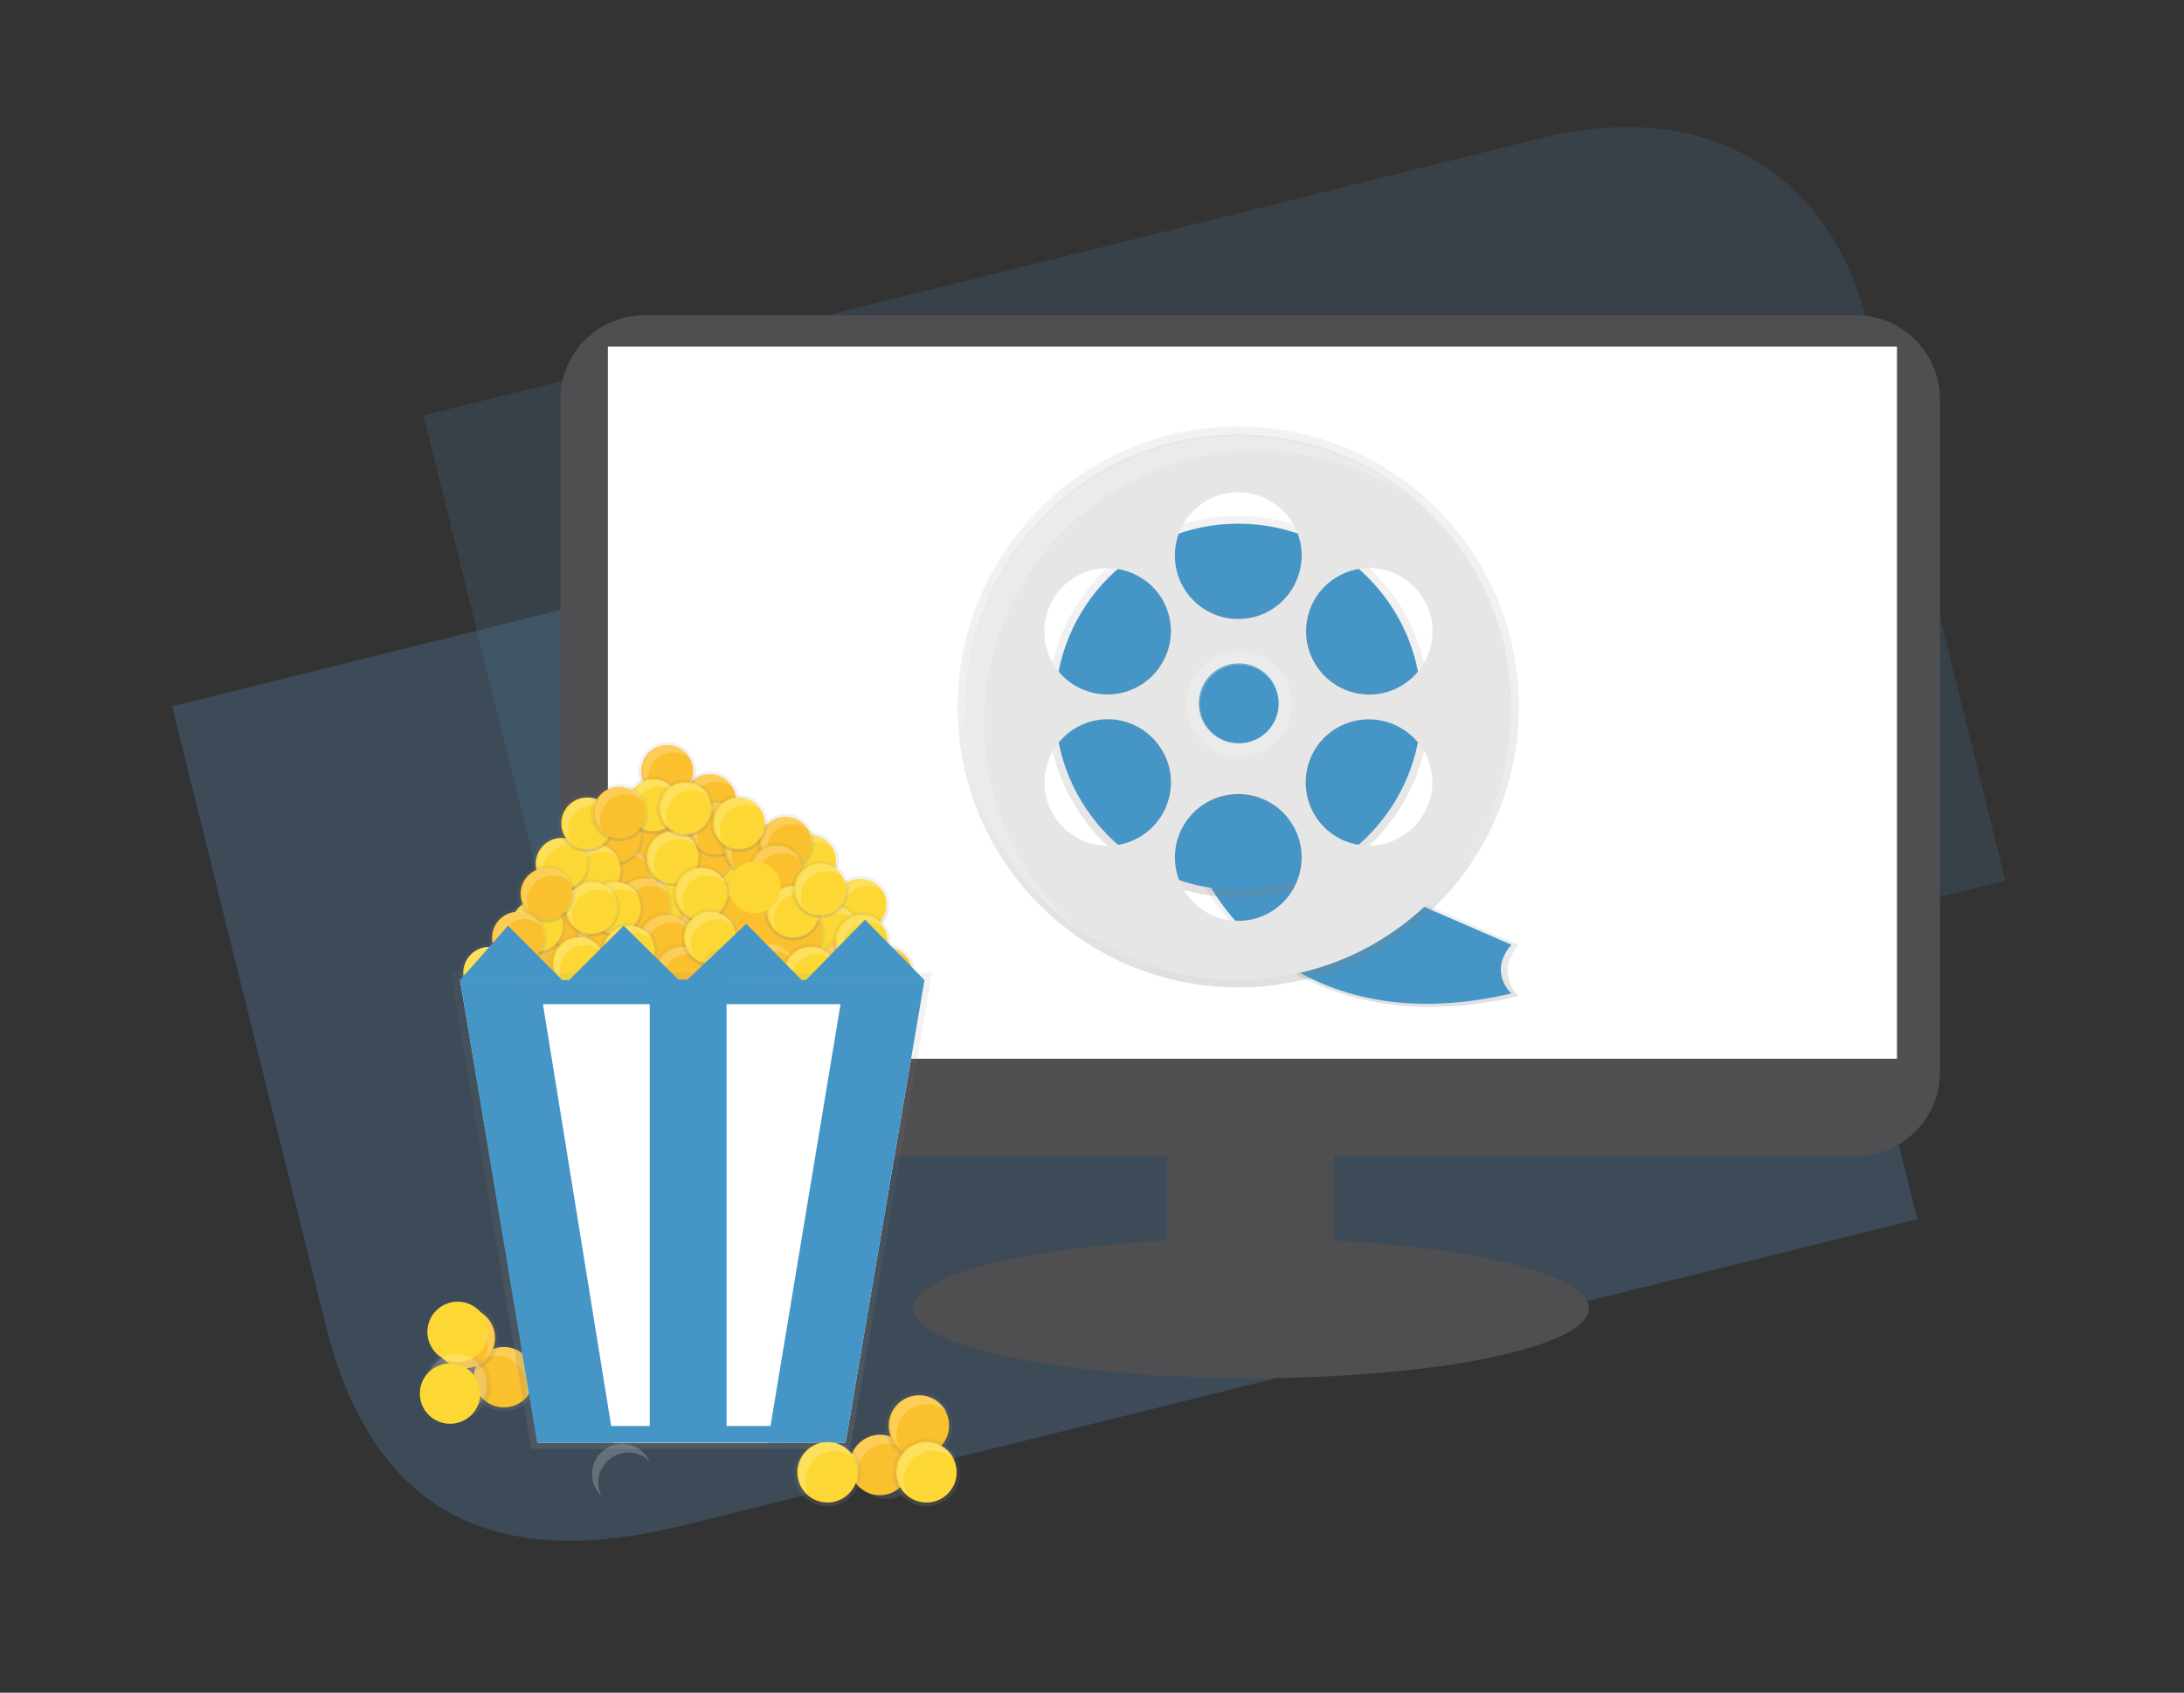 <?xml version="1.0" encoding="UTF-8"?> <!-- Generator: Adobe Illustrator 23.0.0, SVG Export Plug-In . SVG Version: 6.00 Build 0) --> <svg xmlns="http://www.w3.org/2000/svg" xmlns:xlink="http://www.w3.org/1999/xlink" id="Layer_1" x="0px" y="0px" viewBox="0 0 895.8 694.3" style="enable-background:new 0 0 895.8 694.3;" xml:space="preserve"><rect x="0" y="0" width="895.8" height="694.3" fill="#333333" stroke="none"/> <style type="text/css"> .st0{opacity:0.25;} .st1{fill:#5995C3;} .st2{opacity:0.15;} .st3{fill:url(#SVGID_1_);} .st4{fill:#FBC02D;} .st5{opacity:0.2;fill:#FFFFFF;enable-background:new ;} .st6{fill:url(#SVGID_2_);} .st7{fill:url(#SVGID_3_);} .st8{fill:#FDD835;} .st9{fill:url(#SVGID_4_);} .st10{fill:url(#SVGID_5_);} .st11{fill:url(#SVGID_6_);} .st12{fill:#4F4E50;} .st13{fill:#FFFFFF;stroke:#4F4E50;stroke-width:1.656;stroke-miterlimit:10;} .st14{fill:url(#SVGID_7_);} .st15{fill:#4596C7;} .st16{fill:url(#SVGID_8_);} .st17{fill:url(#SVGID_9_);} .st18{fill:#E6E6E6;} .st19{opacity:0.2;fill:none;stroke:#FFFFFF;stroke-width:5.715;stroke-miterlimit:10;enable-background:new ;} .st20{fill:url(#SVGID_10_);} .st21{fill:url(#SVGID_11_);} .st22{fill:url(#SVGID_12_);} .st23{fill:url(#SVGID_13_);} .st24{fill:url(#SVGID_14_);} .st25{fill:url(#SVGID_15_);} .st26{fill:url(#SVGID_16_);} .st27{fill:url(#SVGID_17_);} .st28{fill:url(#SVGID_18_);} .st29{fill:url(#SVGID_19_);} .st30{fill:url(#SVGID_20_);} .st31{fill:url(#SVGID_21_);} .st32{fill:url(#SVGID_22_);} .st33{fill:url(#SVGID_23_);} .st34{fill:url(#SVGID_24_);} .st35{fill:url(#SVGID_25_);} .st36{fill:url(#SVGID_26_);} .st37{fill:url(#SVGID_27_);} .st38{fill:url(#SVGID_28_);} .st39{fill:url(#SVGID_29_);} .st40{fill:url(#SVGID_30_);} .st41{fill:url(#SVGID_31_);} .st42{fill:url(#SVGID_32_);} .st43{fill:url(#SVGID_33_);} .st44{fill:url(#SVGID_34_);} .st45{fill:url(#SVGID_35_);} .st46{fill:url(#SVGID_36_);} .st47{fill:url(#SVGID_37_);} .st48{fill:url(#SVGID_38_);} .st49{fill:url(#SVGID_39_);} .st50{fill:url(#SVGID_40_);} .st51{fill:url(#SVGID_41_);} .st52{fill:url(#SVGID_42_);} .st53{fill:url(#SVGID_43_);} .st54{fill:url(#SVGID_44_);} .st55{fill:url(#SVGID_45_);} .st56{fill:url(#SVGID_46_);} .st57{fill:url(#SVGID_47_);} .st58{fill:url(#SVGID_48_);} .st59{fill:url(#SVGID_49_);} .st60{fill:url(#SVGID_50_);} .st61{fill:url(#SVGID_51_);} .st62{fill:url(#SVGID_52_);} .st63{fill:url(#SVGID_53_);} .st64{fill:url(#SVGID_54_);} .st65{fill:url(#SVGID_55_);} .st66{fill:url(#SVGID_56_);} .st67{fill:url(#SVGID_57_);} .st68{fill:url(#SVGID_58_);} .st69{fill:url(#SVGID_59_);} .st70{fill:url(#SVGID_60_);} .st71{fill:url(#SVGID_61_);} .st72{fill:url(#SVGID_62_);} .st73{fill:url(#SVGID_63_);} .st74{fill:url(#SVGID_64_);} .st75{fill:url(#SVGID_65_);} .st76{fill:url(#SVGID_66_);} .st77{fill:url(#SVGID_67_);} .st78{fill:url(#SVGID_68_);} .st79{fill:url(#SVGID_69_);} .st80{fill:#FFFFFF;} .st81{fill:url(#SVGID_70_);} .st82{fill:url(#SVGID_71_);} .st83{fill:url(#SVGID_72_);} .st84{fill:url(#SVGID_73_);} .st85{fill:url(#SVGID_74_);} .st86{fill:url(#SVGID_75_);} .st87{fill:url(#SVGID_76_);} </style> <g> <g class="st0"> <g> <g> <path class="st1" d="M576.9,164.2L70.6,289.7l62.8,253.2c18.6,74.9,65.9,102.8,146.6,82.8l506.4-125.6l-62.8-253.2 C707.3,180,650.7,145.9,576.9,164.2z"></path> </g> </g> </g> <g class="st2"> <g> <g> <path class="st1" d="M632.8,56.5L173.7,170.4l56.9,229.4c16.9,68,59.7,93.1,132.8,75.2l459.1-113.8l-56.9-229.4 C750.8,71,699.7,40,632.8,56.5z"></path> </g> </g> </g> </g> <g id="e1e18c23-21c5-4ba7-8e43-9b52646246a3"> <title>movie night</title> <g id="YBQWOi.tif"> </g> </g> <linearGradient id="SVGID_1_" gradientUnits="userSpaceOnUse" x1="-928.665" y1="115.147" x2="-928.665" y2="142.979" gradientTransform="matrix(-1 0 0 -1 -721.94 694)"> <stop offset="0" style="stop-color:#808080;stop-opacity:0.25"></stop> <stop offset="0.54" style="stop-color:#808080;stop-opacity:0.12"></stop> <stop offset="1" style="stop-color:#808080;stop-opacity:0.1"></stop> </linearGradient> <circle class="st3" cx="206.7" cy="564.9" r="13.9"></circle> <circle class="st4" cx="206.7" cy="564.9" r="12.4"></circle> <path class="st5" d="M214.8,573.8c1.1-1,1.9-2.2,2.6-3.6c2.9-6.2,0.3-13.5-5.9-16.5c-6.2-2.9-13.5-0.3-16.5,5.9 c2.3-2.2,5.4-3.5,8.6-3.5c6.8,0,12.4,5.5,12.4,12.4C216,570.4,215.6,572.2,214.8,573.8z"></path> <linearGradient id="SVGID_2_" gradientUnits="userSpaceOnUse" x1="-912.626" y1="131.297" x2="-912.626" y2="159.129" gradientTransform="matrix(-1 0 0 -1 -721.94 694)"> <stop offset="0" style="stop-color:#808080;stop-opacity:0.25"></stop> <stop offset="0.54" style="stop-color:#808080;stop-opacity:0.12"></stop> <stop offset="1" style="stop-color:#808080;stop-opacity:0.1"></stop> </linearGradient> <circle class="st6" cx="190.7" cy="548.8" r="13.9"></circle> <circle class="st4" cx="190.7" cy="548.8" r="12.4"></circle> <path class="st5" d="M198.8,557.6c1.1-1.1,2-2.3,2.6-3.7c2.9-6.2,0.2-13.5-6-16.4c-6.2-2.9-13.5-0.2-16.4,6c2.3-2.2,5.4-3.5,8.6-3.5 c6.8,0,12.4,5.5,12.4,12.4C200,554.2,199.6,556,198.8,557.6z"></path> <linearGradient id="SVGID_3_" gradientUnits="userSpaceOnUse" x1="-909.593" y1="112.123" x2="-909.593" y2="139.955" gradientTransform="matrix(-1 0 0 -1 -721.94 694)"> <stop offset="0" style="stop-color:#808080;stop-opacity:0.25"></stop> <stop offset="0.54" style="stop-color:#808080;stop-opacity:0.12"></stop> <stop offset="1" style="stop-color:#808080;stop-opacity:0.1"></stop> </linearGradient> <circle class="st7" cx="187.7" cy="568" r="13.9"></circle> <circle class="st8" cx="187.7" cy="546.3" r="12.4"></circle> <path class="st5" d="M195.8,576.8c1.1-1,1.9-2.2,2.6-3.6c2.9-6.2,0.3-13.5-5.9-16.5c-6.2-2.9-13.5-0.3-16.5,5.9 c2.3-2.2,5.4-3.5,8.6-3.5c6.8,0,12.4,5.5,12.4,12.4C196.9,573.4,196.5,575.2,195.8,576.8z"></path> <linearGradient id="SVGID_4_" gradientUnits="userSpaceOnUse" x1="-952.885" y1="112.123" x2="-952.885" y2="139.955" gradientTransform="matrix(-1 0 0 -1 -721.94 694)"> <stop offset="0" style="stop-color:#808080;stop-opacity:0.25"></stop> <stop offset="0.54" style="stop-color:#808080;stop-opacity:0.12"></stop> <stop offset="1" style="stop-color:#808080;stop-opacity:0.1"></stop> </linearGradient> <circle class="st9" cx="230.9" cy="568" r="13.9"></circle> <circle class="st8" cx="230.9" cy="568" r="12.4"></circle> <path class="st5" d="M239.1,576.8c1.1-1,1.9-2.2,2.6-3.6c2.9-6.2,0.3-13.5-5.9-16.5c-6.2-2.9-13.5-0.3-16.5,5.9 c2.3-2.2,5.4-3.5,8.6-3.5c6.8,0,12.4,5.5,12.4,12.4C240.2,573.4,239.8,575.2,239.1,576.8z"></path> <linearGradient id="SVGID_5_" gradientUnits="userSpaceOnUse" x1="278.851" y1="130.575" x2="278.851" y2="158.407" gradientTransform="matrix(1 0 0 -1 0 694)"> <stop offset="0" style="stop-color:#808080;stop-opacity:0.25"></stop> <stop offset="0.54" style="stop-color:#808080;stop-opacity:0.12"></stop> <stop offset="1" style="stop-color:#808080;stop-opacity:0.1"></stop> </linearGradient> <circle class="st10" cx="278.9" cy="549.5" r="13.9"></circle> <circle class="st4" cx="278.9" cy="549.5" r="12.4"></circle> <path class="st5" d="M269.6,553.1c0-6.8,5.5-12.4,12.4-12.4c3.2,0,6.3,1.3,8.6,3.5c-2.9-6.2-10.3-8.8-16.5-5.9s-8.8,10.3-5.9,16.5 c0.6,1.3,1.5,2.6,2.6,3.6C270,556.7,269.6,554.9,269.6,553.1z"></path> <linearGradient id="SVGID_6_" gradientUnits="userSpaceOnUse" x1="254.631" y1="127.551" x2="254.631" y2="155.383" gradientTransform="matrix(1 0 0 -1 0 694)"> <stop offset="0" style="stop-color:#808080;stop-opacity:0.25"></stop> <stop offset="0.54" style="stop-color:#808080;stop-opacity:0.12"></stop> <stop offset="1" style="stop-color:#808080;stop-opacity:0.1"></stop> </linearGradient> <circle class="st11" cx="254.6" cy="552.5" r="13.9"></circle> <circle class="st8" cx="254.6" cy="552.5" r="12.4"></circle> <path class="st5" d="M245.3,556.1c0-6.8,5.5-12.4,12.4-12.4c3.2,0,6.3,1.3,8.6,3.5c-2.9-6.2-10.3-8.8-16.5-5.9 c-6.2,2.9-8.8,10.3-5.9,16.5c0.6,1.3,1.5,2.6,2.6,3.6C245.7,559.8,245.3,558,245.3,556.1z"></path> <g> <g> <g> <path class="st12" d="M761.3,129.3H264.2c-18.8,0-34.3,15.4-34.3,34.3v276.3c0,18.8,15.4,34.3,34.3,34.3h216.3l0.5,64.2 c0,0,29.3,20.4,63.2,0v-64.2h217.2c18.8,0,34.3-15.4,34.3-34.3V163.6C795.6,144.8,780.3,129.3,761.3,129.3z"></path> <ellipse class="st12" cx="513.1" cy="536.6" rx="138.6" ry="28.7"></ellipse> </g> <rect x="478.6" y="468" class="st12" width="68.6" height="80.8"></rect> </g> <rect x="248.5" y="141.3" class="st13" width="530.4" height="293.8"></rect> </g> <g> <g> <linearGradient id="SVGID_7_" gradientUnits="userSpaceOnUse" x1="709.447" y1="325.856" x2="709.447" y2="264.842" gradientTransform="matrix(1 0 0 1 -152.12 87.15)"> <stop offset="0" style="stop-color:#808080;stop-opacity:0.25"></stop> <stop offset="0.54" style="stop-color:#808080;stop-opacity:0.12"></stop> <stop offset="1" style="stop-color:#808080;stop-opacity:0.1"></stop> </linearGradient> <path class="st14" d="M491.7,359.6c0,0,33.7,71.6,131.2,49c0,0-10.2-8.9,0-21l-81.7-35.7L491.7,359.6z"></path> <path class="st15" d="M494.9,360.8c0,0,32.2,68.3,125,46.7c0,0-9.7-8.7,0-20l-78-33.9L494.9,360.8z"></path> <linearGradient id="SVGID_8_" gradientUnits="userSpaceOnUse" x1="507.945" y1="180.122" x2="507.945" y2="23.591" gradientTransform="matrix(1 0 0 1 0 188)"> <stop offset="0" style="stop-color:#808080;stop-opacity:0.25"></stop> <stop offset="0.54" style="stop-color:#808080;stop-opacity:0.12"></stop> <stop offset="1" style="stop-color:#808080;stop-opacity:0.1"></stop> </linearGradient> <circle class="st16" cx="507.9" cy="289.9" r="78.3"></circle> <circle class="st15" cx="507.9" cy="289.9" r="75.1"></circle> <linearGradient id="SVGID_9_" gradientUnits="userSpaceOnUse" x1="660.065" y1="317.842" x2="660.065" y2="87.704" gradientTransform="matrix(1 0 0 1 -152.12 87.15)"> <stop offset="0" style="stop-color:#808080;stop-opacity:0.25"></stop> <stop offset="0.54" style="stop-color:#808080;stop-opacity:0.12"></stop> <stop offset="1" style="stop-color:#808080;stop-opacity:0.1"></stop> </linearGradient> <path class="st17" d="M507.9,174.9c-63.6,0-115.1,51.6-115.1,115.1s51.6,115,115.1,115s115.1-51.6,115.1-115.1 S571.6,174.9,507.9,174.9z M549.9,234.9c12.6-7.3,29-2.9,36.6,9.7c7.6,12.6,2.9,29-9.7,36.6c-12.6,7.3-29,2.9-36.6-9.7 C532.7,258.6,537,242.2,549.9,234.9L549.9,234.9L549.9,234.9z M466.1,344.8c-12.6,7.3-29,2.9-36.6-9.7c-7.3-12.6-2.9-29,9.7-36.6 c12.6-7.3,29-2.9,36.6,9.7l0,0C483.3,321.1,478.8,337.5,466.1,344.8z M475.9,271.4c-7.3,12.6-23.7,17-36.6,9.7 c-12.6-7.3-17-23.7-9.7-36.6c7.3-12.6,23.7-17,36.6-9.7l0,0C478.8,242.2,483.3,258.6,475.9,271.4z M507.9,380.4 c-14.8,0-26.8-12-26.8-26.8c0-14.8,12-26.8,26.8-26.8c14.6,0,26.8,12,26.8,26.8l0,0C534.7,368.4,522.7,380.4,507.9,380.4 L507.9,380.4z M491,288.5c0-9.3,7.6-16.8,16.8-16.8c9.2,0,16.8,7.6,16.8,16.8c0,9.2-7.6,16.8-16.8,16.8l0,0 C498.6,305.4,491,297.8,491,288.5z M507.9,252.7c-14.8,0-26.8-12-26.8-26.8c0-14.6,12-26.8,26.8-26.8c14.6,0,26.8,12,26.8,26.8 l0,0C534.7,240.9,522.7,252.7,507.9,252.7L507.9,252.7L507.9,252.7z M586.3,335.1c-7.3,12.6-23.7,17-36.6,9.7 c-12.6-7.3-17-23.7-9.7-36.6c7.3-12.6,23.7-17,36.6-9.7l0,0C589.3,306.1,593.5,322.5,586.3,335.1z"></path> <path class="st18" d="M507.9,178.2c-61.6,0-111.9,50-111.9,111.9s50,111.8,111.9,111.8s111.9-50,111.9-111.9 S569.7,178.2,507.9,178.2z M548.7,236.5c12.4-7.2,28.2-2.9,35.4,9.5c7.2,12.4,2.9,28.2-9.5,35.4c-12.4,7.2-28.2,2.9-35.4-9.5l0,0 C532,259.5,536.3,243.5,548.7,236.5L548.7,236.5z M467.3,343.4c-12.4,7.2-28.2,2.9-35.4-9.5c-7.2-12.4-2.9-28.2,9.5-35.4 c12.4-7.2,28.2-2.9,35.4,9.5l0,0C484,320.3,479.7,336.2,467.3,343.4z M476.7,271.9c-7.2,12.4-23,16.6-35.4,9.5 c-12.5-7.2-16.6-23-9.5-35.4c7.2-12.4,23-16.6,35.4-9.5l0,0C479.7,243.5,484,259.5,476.7,271.9z M507.9,377.7 c-14.4,0-26-11.7-26-26c0-14.4,11.7-26,26-26c14.4,0,26,11.7,26,26C533.8,366.1,522.3,377.7,507.9,377.7L507.9,377.7z M491.7,288.5c0-9.1,7.3-16.4,16.4-16.4c9.1,0,16.4,7.3,16.4,16.4c0,9.1-7.3,16.4-16.4,16.4C498.9,304.9,491.7,297.6,491.7,288.5 L491.7,288.5z M507.9,253.9c-14.4,0-26-11.7-26-26c0-14.4,11.7-26,26-26s26,11.7,26,26C533.8,242.2,522.3,253.9,507.9,253.9 L507.9,253.9z M583.9,333.9c-7.2,12.4-23,16.6-35.4,9.5c-12.4-7.2-16.6-23-9.5-35.4s23-16.6,35.4-9.5l0,0 C586.9,305.6,591.3,321.4,583.9,333.9z"></path> <path class="st5" d="M403.7,296.8c0-61.9,50.2-111.9,111.9-111.9c23.3,0,46.1,7.2,65.1,20.9c-20.2-17.3-46.1-26.9-72.7-26.8 C446.2,179,396,229.2,396,290.9c0,36.2,17.4,70.3,47,91.2C418.1,360.8,403.7,329.5,403.7,296.8z"></path> <circle class="st19" cx="508.3" cy="288.8" r="18.9"></circle> </g> <linearGradient id="SVGID_10_" gradientUnits="userSpaceOnUse" x1="263.566" y1="222.83" x2="263.566" y2="199.173" gradientTransform="matrix(1 0 0 1 0 188)"> <stop offset="0" style="stop-color:#808080;stop-opacity:0.25"></stop> <stop offset="0.54" style="stop-color:#808080;stop-opacity:0.12"></stop> <stop offset="1" style="stop-color:#808080;stop-opacity:0.1"></stop> </linearGradient> <circle class="st20" cx="263.6" cy="399" r="11.8"></circle> <ellipse class="st8" cx="263.6" cy="399" rx="10.6" ry="10.6"></ellipse> <path class="st5" d="M255.8,402c0-5.8,4.7-10.6,10.5-10.6c2.8,0,5.4,1.1,7.4,2.9c-2.5-5.2-8.8-7.4-14-5c-5.2,2.5-7.4,8.8-5,14 c0.6,1.1,1.3,2.1,2.1,2.9C256,405.2,255.8,403.6,255.8,402z"></path> <linearGradient id="SVGID_11_" gradientUnits="userSpaceOnUse" x1="297.758" y1="222.83" x2="297.758" y2="199.173" gradientTransform="matrix(1 0 0 1 0 188)"> <stop offset="0" style="stop-color:#808080;stop-opacity:0.25"></stop> <stop offset="0.54" style="stop-color:#808080;stop-opacity:0.12"></stop> <stop offset="1" style="stop-color:#808080;stop-opacity:0.1"></stop> </linearGradient> <circle class="st21" cx="297.8" cy="399" r="11.8"></circle> <circle class="st8" cx="297.8" cy="399" r="10.6"></circle> <path class="st5" d="M289.9,402c0-5.8,4.7-10.6,10.5-10.6c2.8,0,5.4,1.1,7.4,2.9c-2.5-5.2-8.8-7.4-14-5c-5.2,2.5-7.4,8.8-5,14 c0.6,1.1,1.3,2.1,2.1,2.9C290.2,405.2,289.9,403.6,289.9,402z"></path> <linearGradient id="SVGID_12_" gradientUnits="userSpaceOnUse" x1="200.604" y1="222.83" x2="200.604" y2="199.173" gradientTransform="matrix(1 0 0 1 0 188)"> <stop offset="0" style="stop-color:#808080;stop-opacity:0.25"></stop> <stop offset="0.54" style="stop-color:#808080;stop-opacity:0.12"></stop> <stop offset="1" style="stop-color:#808080;stop-opacity:0.1"></stop> </linearGradient> <circle class="st22" cx="200.6" cy="399" r="11.8"></circle> <circle class="st8" cx="200.6" cy="399" r="10.6"></circle> <path class="st5" d="M192.7,402c0-5.8,4.7-10.6,10.5-10.6c2.8,0,5.4,1.1,7.4,2.9c-2.5-5.2-8.8-7.4-14.1-5c-5.2,2.5-7.4,8.8-5,14.1 c0.6,1.1,1.3,2,2.1,2.8C193,405.2,192.7,403.6,192.7,402z"></path> <linearGradient id="SVGID_13_" gradientUnits="userSpaceOnUse" x1="245.275" y1="193.049" x2="245.275" y2="169.392" gradientTransform="matrix(1 0 0 1 0 188)"> <stop offset="0" style="stop-color:#808080;stop-opacity:0.25"></stop> <stop offset="0.54" style="stop-color:#808080;stop-opacity:0.12"></stop> <stop offset="1" style="stop-color:#808080;stop-opacity:0.1"></stop> </linearGradient> <circle class="st23" cx="245.3" cy="369.2" r="11.8"></circle> <circle class="st8" cx="245.3" cy="369.2" r="10.6"></circle> <path class="st5" d="M237.4,372.4c0-5.8,4.7-10.6,10.5-10.6c2.8,0,5.4,1.1,7.4,2.9c-2.5-5.2-8.7-7.5-14-5c-5.2,2.5-7.5,8.7-5,14 c0.6,1.2,1.3,2.2,2.2,3C237.6,375.4,237.4,373.9,237.4,372.4z"></path> <linearGradient id="SVGID_14_" gradientUnits="userSpaceOnUse" x1="314.855" y1="197.87" x2="314.855" y2="174.213" gradientTransform="matrix(1 0 0 1 0 188)"> <stop offset="0" style="stop-color:#808080;stop-opacity:0.25"></stop> <stop offset="0.54" style="stop-color:#808080;stop-opacity:0.12"></stop> <stop offset="1" style="stop-color:#808080;stop-opacity:0.1"></stop> </linearGradient> <circle class="st24" cx="314.9" cy="374" r="11.8"></circle> <circle class="st8" cx="314.9" cy="374" r="10.6"></circle> <path class="st5" d="M306.9,377c0-5.8,4.7-10.6,10.5-10.6c2.8,0,5.4,1.1,7.4,2.9c-2.5-5.2-8.7-7.5-14-5c-5.2,2.5-7.5,8.7-5,14 c0.6,1.2,1.3,2.2,2.2,3C307.3,380.2,306.9,378.6,306.9,377z"></path> <linearGradient id="SVGID_15_" gradientUnits="userSpaceOnUse" x1="297.758" y1="187.36" x2="297.758" y2="163.703" gradientTransform="matrix(1 0 0 1 0 188)"> <stop offset="0" style="stop-color:#808080;stop-opacity:0.25"></stop> <stop offset="0.54" style="stop-color:#808080;stop-opacity:0.12"></stop> <stop offset="1" style="stop-color:#808080;stop-opacity:0.1"></stop> </linearGradient> <circle class="st25" cx="297.8" cy="363.5" r="11.8"></circle> <circle class="st8" cx="297.8" cy="363.5" r="10.6"></circle> <path class="st5" d="M289.9,366.6c0-5.8,4.7-10.6,10.5-10.6c2.8,0,5.4,1.1,7.4,2.9c-2.5-5.2-8.7-7.5-14-5c-5.2,2.5-7.5,8.7-5,14 c0.6,1.2,1.3,2.2,2.2,3C290.2,369.7,289.9,368.1,289.9,366.6z"></path> <linearGradient id="SVGID_16_" gradientUnits="userSpaceOnUse" x1="306.123" y1="212.324" x2="306.123" y2="188.666" gradientTransform="matrix(1 0 0 1 0 188)"> <stop offset="0" style="stop-color:#808080;stop-opacity:0.25"></stop> <stop offset="0.54" style="stop-color:#808080;stop-opacity:0.12"></stop> <stop offset="1" style="stop-color:#808080;stop-opacity:0.1"></stop> </linearGradient> <circle class="st26" cx="306.1" cy="388.4" r="11.8"></circle> <circle class="st8" cx="306.1" cy="388.4" r="10.6"></circle> <path class="st5" d="M298.2,391.6c0-5.8,4.7-10.6,10.5-10.6c2.8,0,5.4,1.1,7.4,2.9c-2.5-5.2-8.7-7.5-14-5.1 c-5.2,2.4-7.5,8.7-5.1,14c0.6,1.2,1.3,2.2,2.2,3C298.5,394.7,298.2,393.1,298.2,391.6z"></path> <linearGradient id="SVGID_17_" gradientUnits="userSpaceOnUse" x1="275.423" y1="193.049" x2="275.423" y2="169.392" gradientTransform="matrix(1 0 0 1 0 188)"> <stop offset="0" style="stop-color:#808080;stop-opacity:0.25"></stop> <stop offset="0.54" style="stop-color:#808080;stop-opacity:0.12"></stop> <stop offset="1" style="stop-color:#808080;stop-opacity:0.1"></stop> </linearGradient> <circle class="st27" cx="275.4" cy="369.2" r="11.8"></circle> <circle class="st8" cx="275.4" cy="369.2" r="10.6"></circle> <path class="st5" d="M267.5,372.4c0-5.8,4.7-10.6,10.5-10.6c2.8,0,5.4,1.1,7.4,2.9c-2.5-5.2-8.7-7.5-14-5c-5.2,2.5-7.5,8.7-5,14 c0.6,1.2,1.3,2.2,2.2,3C267.9,375.4,267.5,373.9,267.5,372.4z"></path> <linearGradient id="SVGID_18_" gradientUnits="userSpaceOnUse" x1="274.136" y1="159.759" x2="274.136" y2="136.102" gradientTransform="matrix(1 0 0 1 0 188)"> <stop offset="0" style="stop-color:#808080;stop-opacity:0.25"></stop> <stop offset="0.54" style="stop-color:#808080;stop-opacity:0.12"></stop> <stop offset="1" style="stop-color:#808080;stop-opacity:0.1"></stop> </linearGradient> <circle class="st28" cx="274.1" cy="335.9" r="11.8"></circle> <circle class="st8" cx="274.1" cy="335.9" r="10.6"></circle> <path class="st5" d="M266.2,339c0-5.8,4.7-10.6,10.5-10.6c2.8,0,5.4,1.1,7.4,2.9c-2.5-5.2-8.7-7.5-14-5c-5.2,2.5-7.5,8.7-5,14 c0.6,1.2,1.3,2.2,2.2,3C266.6,342.1,266.2,340.6,266.2,339z"></path> <linearGradient id="SVGID_19_" gradientUnits="userSpaceOnUse" x1="332.318" y1="176.846" x2="332.318" y2="153.188" gradientTransform="matrix(1 0 0 1 0 188)"> <stop offset="0" style="stop-color:#808080;stop-opacity:0.25"></stop> <stop offset="0.54" style="stop-color:#808080;stop-opacity:0.12"></stop> <stop offset="1" style="stop-color:#808080;stop-opacity:0.1"></stop> </linearGradient> <circle class="st29" cx="332.3" cy="353.1" r="11.8"></circle> <circle class="st8" cx="332.3" cy="353.1" r="10.6"></circle> <path class="st5" d="M324.5,356.1c0-5.8,4.7-10.6,10.5-10.6c2.8,0,5.4,1.1,7.4,2.9c-2.5-5.2-8.7-7.5-14-5c-5.2,2.5-7.5,8.7-5,14 c0.6,1.2,1.3,2.2,2.2,3C324.9,359.2,324.5,357.7,324.5,356.1z"></path> <linearGradient id="SVGID_20_" gradientUnits="userSpaceOnUse" x1="326.62" y1="199.182" x2="326.62" y2="175.525" gradientTransform="matrix(1 0 0 1 0 188)"> <stop offset="0" style="stop-color:#808080;stop-opacity:0.25"></stop> <stop offset="0.54" style="stop-color:#808080;stop-opacity:0.12"></stop> <stop offset="1" style="stop-color:#808080;stop-opacity:0.1"></stop> </linearGradient> <circle class="st30" cx="326.6" cy="375.4" r="11.8"></circle> <circle class="st8" cx="326.6" cy="375.4" r="10.6"></circle> <path class="st5" d="M318.8,378.5c0-5.8,4.7-10.6,10.5-10.6c2.8,0,5.4,1.1,7.4,2.9c-2.5-5.2-8.7-7.5-14-5c-5.2,2.5-7.5,8.7-5,14 c0.6,1.2,1.3,2.2,2.2,3C319.2,381.5,318.8,380,318.8,378.5z"></path> <linearGradient id="SVGID_21_" gradientUnits="userSpaceOnUse" x1="353" y1="194.782" x2="353" y2="171.125" gradientTransform="matrix(1 0 0 1 0 188)"> <stop offset="0" style="stop-color:#808080;stop-opacity:0.25"></stop> <stop offset="0.54" style="stop-color:#808080;stop-opacity:0.12"></stop> <stop offset="1" style="stop-color:#808080;stop-opacity:0.1"></stop> </linearGradient> <circle class="st31" cx="353" cy="371" r="11.8"></circle> <circle class="st8" cx="353" cy="371" r="10.6"></circle> <path class="st5" d="M345.1,374c0-5.8,4.7-10.6,10.5-10.6c2.8,0,5.4,1.1,7.4,2.9c-2.4-5.2-8.7-7.5-14-5.1c-5.2,2.4-7.5,8.7-5.1,14 c0.6,1.2,1.3,2.2,2.2,3.1C345.4,377.1,345.1,375.6,345.1,374z"></path> <linearGradient id="SVGID_22_" gradientUnits="userSpaceOnUse" x1="341.142" y1="205.753" x2="341.142" y2="182.096" gradientTransform="matrix(1 0 0 1 0 188)"> <stop offset="0" style="stop-color:#808080;stop-opacity:0.25"></stop> <stop offset="0.54" style="stop-color:#808080;stop-opacity:0.12"></stop> <stop offset="1" style="stop-color:#808080;stop-opacity:0.1"></stop> </linearGradient> <circle class="st32" cx="341.1" cy="381.9" r="11.8"></circle> <circle class="st8" cx="341.1" cy="381.9" r="10.6"></circle> <path class="st5" d="M333.2,385c0-5.8,4.7-10.6,10.5-10.6c2.8,0,5.4,1.1,7.4,2.9c-2.5-5.2-8.7-7.5-14-5c-5.2,2.5-7.5,8.7-5,14 c0.6,1.2,1.3,2.2,2.2,3C333.6,388.1,333.2,386.5,333.2,385z"></path> <linearGradient id="SVGID_23_" gradientUnits="userSpaceOnUse" x1="262.279" y1="176.846" x2="262.279" y2="153.188" gradientTransform="matrix(1 0 0 1 0 188)"> <stop offset="0" style="stop-color:#808080;stop-opacity:0.25"></stop> <stop offset="0.54" style="stop-color:#808080;stop-opacity:0.12"></stop> <stop offset="1" style="stop-color:#808080;stop-opacity:0.1"></stop> </linearGradient> <circle class="st33" cx="262.3" cy="353.1" r="11.8"></circle> <ellipse class="st8" cx="262.3" cy="353.1" rx="10.6" ry="10.6"></ellipse> <path class="st5" d="M254.4,356.1c0-5.8,4.7-10.6,10.5-10.6c2.8,0,5.4,1.1,7.4,2.9c-2.5-5.2-8.7-7.5-14-5c-5.2,2.5-7.5,8.7-5,14 c0.6,1.2,1.3,2.2,2.2,3C254.7,359.2,254.4,357.7,254.4,356.1z"></path> <linearGradient id="SVGID_24_" gradientUnits="userSpaceOnUse" x1="245.275" y1="221.492" x2="245.275" y2="197.835" gradientTransform="matrix(1 0 0 1 0 188)"> <stop offset="0" style="stop-color:#808080;stop-opacity:0.25"></stop> <stop offset="0.54" style="stop-color:#808080;stop-opacity:0.12"></stop> <stop offset="1" style="stop-color:#808080;stop-opacity:0.1"></stop> </linearGradient> <circle class="st34" cx="245.3" cy="397.7" r="11.8"></circle> <circle class="st4" cx="245.3" cy="397.7" r="10.6"></circle> <path class="st5" d="M237.4,400.8c0-5.8,4.7-10.6,10.5-10.6c2.8,0,5.4,1.1,7.4,2.9c-2.5-5.2-8.7-7.5-14-5c-5.2,2.5-7.5,8.7-5,14 c0.6,1.2,1.3,2.2,2.2,3C237.6,403.9,237.4,402.3,237.4,400.8z"></path> <linearGradient id="SVGID_25_" gradientUnits="userSpaceOnUse" x1="218.527" y1="222.83" x2="218.527" y2="199.173" gradientTransform="matrix(1 0 0 1 0 188)"> <stop offset="0" style="stop-color:#808080;stop-opacity:0.25"></stop> <stop offset="0.54" style="stop-color:#808080;stop-opacity:0.12"></stop> <stop offset="1" style="stop-color:#808080;stop-opacity:0.1"></stop> </linearGradient> <circle class="st35" cx="218.5" cy="399" r="11.8"></circle> <circle class="st4" cx="218.5" cy="399" r="10.6"></circle> <path class="st5" d="M210.6,402c0-5.8,4.7-10.6,10.5-10.6c2.8,0,5.4,1.1,7.4,2.9c-2.5-5.2-8.8-7.4-14-5c-5.2,2.5-7.4,8.8-5,14 c0.6,1.1,1.3,2.1,2.1,2.9C211,405.2,210.5,403.6,210.6,402z"></path> <linearGradient id="SVGID_26_" gradientUnits="userSpaceOnUse" x1="232.039" y1="215.386" x2="232.039" y2="191.729" gradientTransform="matrix(1 0 0 1 0 188)"> <stop offset="0" style="stop-color:#808080;stop-opacity:0.25"></stop> <stop offset="0.54" style="stop-color:#808080;stop-opacity:0.12"></stop> <stop offset="1" style="stop-color:#808080;stop-opacity:0.1"></stop> </linearGradient> <circle class="st36" cx="232" cy="391.6" r="11.8"></circle> <circle class="st4" cx="232" cy="391.6" r="10.6"></circle> <path class="st5" d="M224.2,394.7c0-5.8,4.7-10.6,10.5-10.6c2.8,0,5.4,1.1,7.4,2.9c-2.5-5.2-8.7-7.5-14-5c-5.2,2.5-7.5,8.7-5,14 c0.6,1.2,1.3,2.2,2.2,3C224.5,397.7,224.2,396.2,224.2,394.7z"></path> <linearGradient id="SVGID_27_" gradientUnits="userSpaceOnUse" x1="289.853" y1="202.253" x2="289.853" y2="178.596" gradientTransform="matrix(1 0 0 1 0 188)"> <stop offset="0" style="stop-color:#808080;stop-opacity:0.25"></stop> <stop offset="0.54" style="stop-color:#808080;stop-opacity:0.12"></stop> <stop offset="1" style="stop-color:#808080;stop-opacity:0.1"></stop> </linearGradient> <circle class="st37" cx="289.9" cy="378.4" r="11.8"></circle> <circle class="st4" cx="289.9" cy="378.4" r="10.6"></circle> <path class="st5" d="M282,381.5c0-5.8,4.7-10.6,10.5-10.6c2.8,0,5.4,1.1,7.4,2.9c-2.5-5.2-8.7-7.5-14-5c-5.2,2.5-7.5,8.7-5,14 c0.6,1.2,1.3,2.2,2.2,3C282.3,384.6,282,383,282,381.5z"></path> <linearGradient id="SVGID_28_" gradientUnits="userSpaceOnUse" x1="289.853" y1="174.213" x2="289.853" y2="150.555" gradientTransform="matrix(1 0 0 1 0 188)"> <stop offset="0" style="stop-color:#808080;stop-opacity:0.25"></stop> <stop offset="0.54" style="stop-color:#808080;stop-opacity:0.12"></stop> <stop offset="1" style="stop-color:#808080;stop-opacity:0.1"></stop> </linearGradient> <circle class="st38" cx="289.9" cy="350.4" r="11.8"></circle> <circle class="st4" cx="289.9" cy="350.4" r="10.6"></circle> <path class="st5" d="M282,353.5c0-5.8,4.7-10.6,10.5-10.6c2.8,0,5.4,1.1,7.4,2.9c-2.5-5.2-8.7-7.5-14-5c-5.2,2.5-7.5,8.7-5,14 c0.6,1.2,1.3,2.2,2.2,3C282.3,356.5,282,355,282,353.5z"></path> <linearGradient id="SVGID_29_" gradientUnits="userSpaceOnUse" x1="303.089" y1="196.557" x2="303.089" y2="172.9" gradientTransform="matrix(1 0 0 1 0 188)"> <stop offset="0" style="stop-color:#808080;stop-opacity:0.25"></stop> <stop offset="0.54" style="stop-color:#808080;stop-opacity:0.12"></stop> <stop offset="1" style="stop-color:#808080;stop-opacity:0.1"></stop> </linearGradient> <circle class="st39" cx="303.1" cy="372.7" r="11.8"></circle> <circle class="st4" cx="303.1" cy="372.7" r="10.6"></circle> <path class="st5" d="M295.2,375.9c0-5.8,4.7-10.6,10.5-10.6c2.8,0,5.4,1.1,7.4,2.9c-2.5-5.2-8.7-7.5-14-5c-5.2,2.5-7.5,8.7-5,14 c0.6,1.2,1.3,2.2,2.2,3C295.5,378.9,295.2,377.3,295.2,375.9z"></path> <linearGradient id="SVGID_30_" gradientUnits="userSpaceOnUse" x1="291.232" y1="151.876" x2="291.232" y2="128.219" gradientTransform="matrix(1 0 0 1 0 188)"> <stop offset="0" style="stop-color:#808080;stop-opacity:0.25"></stop> <stop offset="0.54" style="stop-color:#808080;stop-opacity:0.12"></stop> <stop offset="1" style="stop-color:#808080;stop-opacity:0.1"></stop> </linearGradient> <circle class="st40" cx="291.2" cy="328.1" r="11.8"></circle> <circle class="st4" cx="291.2" cy="328.1" r="10.6"></circle> <path class="st5" d="M283.3,331.2c0-5.8,4.7-10.6,10.5-10.6c2.8,0,5.4,1.1,7.4,2.9c-2.5-5.2-8.7-7.5-14-5c-5.2,2.5-7.5,8.7-5,14 c0.6,1.2,1.3,2.2,2.2,3C283.7,334.2,283.3,332.7,283.3,331.2z"></path> <linearGradient id="SVGID_31_" gradientUnits="userSpaceOnUse" x1="293.806" y1="163.677" x2="293.806" y2="140.02" gradientTransform="matrix(1 0 0 1 0 188)"> <stop offset="0" style="stop-color:#808080;stop-opacity:0.25"></stop> <stop offset="0.54" style="stop-color:#808080;stop-opacity:0.12"></stop> <stop offset="1" style="stop-color:#808080;stop-opacity:0.1"></stop> </linearGradient> <circle class="st41" cx="293.8" cy="339.9" r="11.8"></circle> <circle class="st4" cx="293.8" cy="339.9" r="10.6"></circle> <path class="st5" d="M286,342.9c0-5.8,4.7-10.6,10.5-10.6c2.8,0,5.4,1.1,7.4,2.9c-2.5-5.2-8.7-7.5-14-5c-5.2,2.5-7.5,8.7-5,14 c0.6,1.2,1.3,2.2,2.2,3C286.3,346.1,286,344.5,286,342.9z"></path> <linearGradient id="SVGID_32_" gradientUnits="userSpaceOnUse" x1="307.869" y1="171.582" x2="307.869" y2="147.925" gradientTransform="matrix(1 0 0 1 0 188)"> <stop offset="0" style="stop-color:#808080;stop-opacity:0.25"></stop> <stop offset="0.54" style="stop-color:#808080;stop-opacity:0.12"></stop> <stop offset="1" style="stop-color:#808080;stop-opacity:0.1"></stop> </linearGradient> <circle class="st42" cx="307.9" cy="347.8" r="11.8"></circle> <circle class="st4" cx="307.9" cy="347.8" r="10.6"></circle> <path class="st5" d="M300.1,350.8c0-5.8,4.8-10.5,10.6-10.5c2.8,0,5.3,1.1,7.3,2.9c-2.5-5.2-8.7-7.5-14-5c-5.2,2.5-7.5,8.7-5,14 c0.6,1.2,1.3,2.2,2.2,3C300.3,353.9,300.1,352.4,300.1,350.8z"></path> <linearGradient id="SVGID_33_" gradientUnits="userSpaceOnUse" x1="322.3" y1="169.376" x2="322.3" y2="145.719" gradientTransform="matrix(1 0 0 1 0 188)"> <stop offset="0" style="stop-color:#808080;stop-opacity:0.25"></stop> <stop offset="0.54" style="stop-color:#808080;stop-opacity:0.12"></stop> <stop offset="1" style="stop-color:#808080;stop-opacity:0.1"></stop> </linearGradient> <circle class="st43" cx="322.3" cy="345.6" r="11.8"></circle> <circle class="st4" cx="322.3" cy="345.6" r="10.6"></circle> <path class="st5" d="M314.4,348.6c0-5.8,4.7-10.6,10.5-10.6c2.8,0,5.4,1.1,7.4,2.9c-2.5-5.2-8.7-7.5-14-5c-5.2,2.5-7.5,8.7-5,14 c0.6,1.2,1.3,2.2,2.2,3C314.8,351.7,314.4,350.2,314.4,348.6z"></path> <linearGradient id="SVGID_34_" gradientUnits="userSpaceOnUse" x1="318.347" y1="181.221" x2="318.347" y2="157.564" gradientTransform="matrix(1 0 0 1 0 188)"> <stop offset="0" style="stop-color:#808080;stop-opacity:0.25"></stop> <stop offset="0.54" style="stop-color:#808080;stop-opacity:0.12"></stop> <stop offset="1" style="stop-color:#808080;stop-opacity:0.1"></stop> </linearGradient> <circle class="st44" cx="318.3" cy="357.4" r="11.8"></circle> <circle class="st4" cx="318.3" cy="357.4" r="10.6"></circle> <path class="st5" d="M310.4,360.5c0-5.8,4.7-10.6,10.5-10.6c2.8,0,5.4,1.1,7.4,2.9c-2.5-5.2-8.7-7.5-14-5c-5.2,2.5-7.5,8.7-5,14 c0.6,1.2,1.3,2.2,2.2,3C310.8,363.5,310.4,362,310.4,360.5z"></path> <linearGradient id="SVGID_35_" gradientUnits="userSpaceOnUse" x1="268.805" y1="165.883" x2="268.805" y2="142.226" gradientTransform="matrix(1 0 0 1 0 188)"> <stop offset="0" style="stop-color:#808080;stop-opacity:0.25"></stop> <stop offset="0.54" style="stop-color:#808080;stop-opacity:0.12"></stop> <stop offset="1" style="stop-color:#808080;stop-opacity:0.1"></stop> </linearGradient> <circle class="st45" cx="268.8" cy="342.1" r="11.8"></circle> <circle class="st4" cx="268.8" cy="342.1" r="10.6"></circle> <path class="st5" d="M261,345.2c0-5.8,4.7-10.6,10.5-10.6c2.8,0,5.4,1.1,7.4,2.9c-2.5-5.2-8.7-7.5-14-5c-5.2,2.5-7.5,8.7-5,14 c0.6,1.2,1.3,2.2,2.2,3C261.4,348.3,261,346.7,261,345.2z"></path> <linearGradient id="SVGID_36_" gradientUnits="userSpaceOnUse" x1="234.704" y1="201.822" x2="234.704" y2="178.165" gradientTransform="matrix(1 0 0 1 0 188)"> <stop offset="0" style="stop-color:#808080;stop-opacity:0.25"></stop> <stop offset="0.54" style="stop-color:#808080;stop-opacity:0.12"></stop> <stop offset="1" style="stop-color:#808080;stop-opacity:0.1"></stop> </linearGradient> <circle class="st46" cx="234.7" cy="378.1" r="11.8"></circle> <circle class="st4" cx="234.7" cy="378.1" r="10.6"></circle> <path class="st5" d="M226.8,381.1c0-5.8,4.7-10.6,10.5-10.6c2.8,0,5.4,1.1,7.4,2.9c-2.4-5.2-8.6-7.5-14-5.1 c-5.2,2.4-7.5,8.6-5.1,14c0.6,1.2,1.3,2.2,2.2,3.1C227.2,384.1,226.8,382.7,226.8,381.1z"></path> <linearGradient id="SVGID_37_" gradientUnits="userSpaceOnUse" x1="255.293" y1="182.104" x2="255.293" y2="158.446" gradientTransform="matrix(1 0 0 1 0 188)"> <stop offset="0" style="stop-color:#808080;stop-opacity:0.25"></stop> <stop offset="0.54" style="stop-color:#808080;stop-opacity:0.12"></stop> <stop offset="1" style="stop-color:#808080;stop-opacity:0.1"></stop> </linearGradient> <circle class="st47" cx="255.3" cy="358.3" r="11.8"></circle> <circle class="st4" cx="255.3" cy="358.3" r="10.6"></circle> <path class="st5" d="M247.5,361.4c0-5.8,4.7-10.6,10.5-10.6c2.8,0,5.4,1.1,7.4,2.9c-2.4-5.2-8.6-7.5-14-5.1 c-5.2,2.4-7.5,8.6-5.1,14c0.6,1.2,1.3,2.3,2.3,3.1C247.8,364.5,247.5,362.9,247.5,361.4z"></path> <linearGradient id="SVGID_38_" gradientUnits="userSpaceOnUse" x1="213.196" y1="215.832" x2="213.196" y2="192.174" gradientTransform="matrix(1 0 0 1 0 188)"> <stop offset="0" style="stop-color:#808080;stop-opacity:0.25"></stop> <stop offset="0.54" style="stop-color:#808080;stop-opacity:0.12"></stop> <stop offset="1" style="stop-color:#808080;stop-opacity:0.1"></stop> </linearGradient> <circle class="st48" cx="213.2" cy="392" r="11.8"></circle> <circle class="st4" cx="213.2" cy="392" r="10.6"></circle> <path class="st5" d="M205.3,395.1c0-5.8,4.7-10.6,10.5-10.6c2.8,0,5.4,1.1,7.4,2.9c-2.5-5.2-8.7-7.4-14-5s-7.4,8.7-5,14 c0.6,1.1,1.3,2.1,2.1,2.9C205.8,398.2,205.3,396.6,205.3,395.1z"></path> <linearGradient id="SVGID_39_" gradientUnits="userSpaceOnUse" x1="326.62" y1="206.628" x2="326.62" y2="182.971" gradientTransform="matrix(1 0 0 1 0 188)"> <stop offset="0" style="stop-color:#808080;stop-opacity:0.25"></stop> <stop offset="0.54" style="stop-color:#808080;stop-opacity:0.12"></stop> <stop offset="1" style="stop-color:#808080;stop-opacity:0.1"></stop> </linearGradient> <circle class="st49" cx="326.6" cy="382.7" r="11.8"></circle> <circle class="st4" cx="326.6" cy="382.7" r="10.6"></circle> <path class="st5" d="M318.8,385.9c0-5.8,4.7-10.6,10.5-10.6c2.8,0,5.4,1.1,7.4,2.9c-2.5-5.2-8.7-7.5-14-5c-5.2,2.5-7.5,8.7-5,14 c0.6,1.2,1.3,2.2,2.2,3C319.2,389,318.8,387.4,318.8,385.9z"></path> <linearGradient id="SVGID_40_" gradientUnits="userSpaceOnUse" x1="273.676" y1="140.047" x2="273.676" y2="116.39" gradientTransform="matrix(1 0 0 1 0 188)"> <stop offset="0" style="stop-color:#808080;stop-opacity:0.25"></stop> <stop offset="0.54" style="stop-color:#808080;stop-opacity:0.12"></stop> <stop offset="1" style="stop-color:#808080;stop-opacity:0.1"></stop> </linearGradient> <circle class="st50" cx="273.7" cy="316.2" r="11.8"></circle> <circle class="st4" cx="273.7" cy="316.2" r="10.6"></circle> <path class="st5" d="M265.8,319.2c0-5.8,4.7-10.6,10.5-10.6c2.8,0,5.4,1.1,7.4,2.9c-2.5-5.2-8.7-7.5-14-5c-5.2,2.5-7.5,8.7-5,14 c0.6,1.1,1.3,2.2,2.2,3C266.1,322.4,265.8,320.8,265.8,319.2z"></path> <linearGradient id="SVGID_41_" gradientUnits="userSpaceOnUse" x1="252.168" y1="167.203" x2="252.168" y2="143.546" gradientTransform="matrix(1 0 0 1 0 188)"> <stop offset="0" style="stop-color:#808080;stop-opacity:0.25"></stop> <stop offset="0.54" style="stop-color:#808080;stop-opacity:0.12"></stop> <stop offset="1" style="stop-color:#808080;stop-opacity:0.1"></stop> </linearGradient> <circle class="st51" cx="252.2" cy="343.4" r="11.8"></circle> <circle class="st4" cx="252.2" cy="343.4" r="10.6"></circle> <path class="st5" d="M244.4,346.4c0-5.8,4.7-10.6,10.5-10.6c2.8,0,5.4,1.1,7.4,2.9c-2.5-5.2-8.8-7.4-14.1-5 c-5.2,2.5-7.4,8.8-5,14.1c0.6,1.1,1.3,2,2,2.8C244.6,349.5,244.4,348,244.4,346.4z"></path> <linearGradient id="SVGID_42_" gradientUnits="userSpaceOnUse" x1="235.164" y1="187.36" x2="235.164" y2="163.703" gradientTransform="matrix(1 0 0 1 0 188)"> <stop offset="0" style="stop-color:#808080;stop-opacity:0.25"></stop> <stop offset="0.54" style="stop-color:#808080;stop-opacity:0.12"></stop> <stop offset="1" style="stop-color:#808080;stop-opacity:0.1"></stop> </linearGradient> <circle class="st52" cx="235.2" cy="363.5" r="11.8"></circle> <circle class="st4" cx="235.2" cy="363.5" r="10.6"></circle> <path class="st5" d="M227.3,366.6c0-5.8,4.7-10.6,10.5-10.6c2.8,0,5.4,1.1,7.4,2.9c-2.5-5.2-8.7-7.5-14-5c-5.2,2.5-7.5,8.7-5,14 c0.6,1.2,1.3,2.2,2.2,3C227.6,369.7,227.3,368.1,227.3,366.6z"></path> <linearGradient id="SVGID_43_" gradientUnits="userSpaceOnUse" x1="247.481" y1="209.704" x2="247.481" y2="186.047" gradientTransform="matrix(1 0 0 1 0 188)"> <stop offset="0" style="stop-color:#808080;stop-opacity:0.25"></stop> <stop offset="0.54" style="stop-color:#808080;stop-opacity:0.12"></stop> <stop offset="1" style="stop-color:#808080;stop-opacity:0.1"></stop> </linearGradient> <circle class="st53" cx="247.5" cy="385.9" r="11.8"></circle> <ellipse class="st4" cx="247.5" cy="385.9" rx="10.6" ry="10.6"></ellipse> <path class="st5" d="M239.6,389c0-5.8,4.7-10.6,10.5-10.6c2.8,0,5.4,1.1,7.4,2.9c-2.5-5.2-8.7-7.5-14-5c-5.2,2.5-7.5,8.7-5,14 c0.6,1.2,1.3,2.2,2.2,3C239.9,392,239.6,390.6,239.6,389z"></path> <linearGradient id="SVGID_44_" gradientUnits="userSpaceOnUse" x1="264.117" y1="194.782" x2="264.117" y2="171.125" gradientTransform="matrix(1 0 0 1 0 188)"> <stop offset="0" style="stop-color:#808080;stop-opacity:0.25"></stop> <stop offset="0.54" style="stop-color:#808080;stop-opacity:0.12"></stop> <stop offset="1" style="stop-color:#808080;stop-opacity:0.1"></stop> </linearGradient> <circle class="st54" cx="264.1" cy="371" r="11.8"></circle> <ellipse class="st4" cx="264" cy="370.9" rx="10.6" ry="10.6"></ellipse> <path class="st5" d="M256.2,374c0-5.8,4.7-10.6,10.5-10.6c2.8,0,5.4,1.1,7.4,2.9c-2.5-5.2-8.7-7.5-14-5c-5.2,2.5-7.5,8.7-5,14 c0.6,1.2,1.3,2.2,2.2,3C256.5,377.1,256.2,375.6,256.2,374z"></path> <linearGradient id="SVGID_45_" gradientUnits="userSpaceOnUse" x1="272.849" y1="209.704" x2="272.849" y2="186.047" gradientTransform="matrix(1 0 0 1 0 188)"> <stop offset="0" style="stop-color:#808080;stop-opacity:0.25"></stop> <stop offset="0.54" style="stop-color:#808080;stop-opacity:0.12"></stop> <stop offset="1" style="stop-color:#808080;stop-opacity:0.1"></stop> </linearGradient> <circle class="st55" cx="272.8" cy="385.9" r="11.8"></circle> <circle class="st4" cx="272.8" cy="385.9" r="10.6"></circle> <path class="st5" d="M264.9,389c0-5.8,4.7-10.6,10.5-10.6c2.8,0,5.4,1.1,7.4,2.9c-2.5-5.2-8.7-7.5-14-5c-5.2,2.5-7.5,8.7-5,14 c0.6,1.2,1.3,2.2,2.2,3C265.2,392,264.9,390.6,264.9,389z"></path> <linearGradient id="SVGID_46_" gradientUnits="userSpaceOnUse" x1="363.478" y1="222.83" x2="363.478" y2="199.173" gradientTransform="matrix(1 0 0 1 0 188)"> <stop offset="0" style="stop-color:#808080;stop-opacity:0.25"></stop> <stop offset="0.54" style="stop-color:#808080;stop-opacity:0.12"></stop> <stop offset="1" style="stop-color:#808080;stop-opacity:0.1"></stop> </linearGradient> <circle class="st56" cx="363.5" cy="399" r="11.8"></circle> <circle class="st4" cx="363.5" cy="399" r="10.6"></circle> <path class="st5" d="M355.6,402c0-5.8,4.7-10.6,10.5-10.6c2.8,0,5.4,1.1,7.4,2.9c-2.5-5.2-8.8-7.4-14.1-5c-5.2,2.5-7.4,8.8-5,14.1 c0.6,1.1,1.3,2,2.1,2.8C355.9,405.2,355.6,403.6,355.6,402z"></path> <linearGradient id="SVGID_47_" gradientUnits="userSpaceOnUse" x1="346.841" y1="220.207" x2="346.841" y2="196.549" gradientTransform="matrix(1 0 0 1 0 188)"> <stop offset="0" style="stop-color:#808080;stop-opacity:0.25"></stop> <stop offset="0.54" style="stop-color:#808080;stop-opacity:0.12"></stop> <stop offset="1" style="stop-color:#808080;stop-opacity:0.1"></stop> </linearGradient> <circle class="st57" cx="346.8" cy="396.3" r="11.8"></circle> <ellipse class="st4" cx="346.8" cy="396.3" rx="10.6" ry="10.6"></ellipse> <path class="st5" d="M338.9,399.4c0-5.8,4.7-10.6,10.5-10.6c2.8,0,5.4,1.1,7.4,2.9c-2.5-5.2-8.7-7.5-14-5c-5.2,2.5-7.5,8.7-5,14 c0.6,1.2,1.3,2.2,2.2,3C339.3,402.5,338.9,400.9,338.9,399.4z"></path> <linearGradient id="SVGID_48_" gradientUnits="userSpaceOnUse" x1="314.855" y1="221.492" x2="314.855" y2="197.835" gradientTransform="matrix(1 0 0 1 0 188)"> <stop offset="0" style="stop-color:#808080;stop-opacity:0.25"></stop> <stop offset="0.54" style="stop-color:#808080;stop-opacity:0.12"></stop> <stop offset="1" style="stop-color:#808080;stop-opacity:0.1"></stop> </linearGradient> <circle class="st58" cx="314.9" cy="397.7" r="11.8"></circle> <circle class="st4" cx="314.9" cy="397.7" r="10.6"></circle> <circle class="st4" cx="317.1" cy="385.4" r="10.6"></circle> <path class="st5" d="M306.9,400.8c0-5.8,4.7-10.6,10.5-10.6c2.8,0,5.4,1.1,7.4,2.9c-2.5-5.2-8.7-7.5-14-5c-5.2,2.5-7.5,8.7-5,14 c0.6,1.2,1.3,2.2,2.2,3C307.3,403.9,306.9,402.3,306.9,400.8z"></path> <linearGradient id="SVGID_49_" gradientUnits="userSpaceOnUse" x1="279.375" y1="222.83" x2="279.375" y2="199.173" gradientTransform="matrix(1 0 0 1 0 188)"> <stop offset="0" style="stop-color:#808080;stop-opacity:0.25"></stop> <stop offset="0.54" style="stop-color:#808080;stop-opacity:0.12"></stop> <stop offset="1" style="stop-color:#808080;stop-opacity:0.1"></stop> </linearGradient> <circle class="st59" cx="279.4" cy="399" r="11.8"></circle> <circle class="st4" cx="279.4" cy="399" r="10.6"></circle> <path class="st5" d="M271.5,402c0-5.8,4.7-10.6,10.5-10.6c2.8,0,5.4,1.1,7.4,2.9c-2.5-5.2-8.8-7.4-14-5c-5.2,2.5-7.4,8.8-5,14 c0.6,1.1,1.3,2.1,2.1,2.9C271.8,405.2,271.5,403.6,271.5,402z"></path> <linearGradient id="SVGID_50_" gradientUnits="userSpaceOnUse" x1="275.882" y1="175.533" x2="275.882" y2="151.876" gradientTransform="matrix(1 0 0 1 0 188)"> <stop offset="0" style="stop-color:#808080;stop-opacity:0.25"></stop> <stop offset="0.54" style="stop-color:#808080;stop-opacity:0.12"></stop> <stop offset="1" style="stop-color:#808080;stop-opacity:0.1"></stop> </linearGradient> <circle class="st60" cx="275.9" cy="351.7" r="11.8"></circle> <circle class="st8" cx="275.9" cy="351.7" r="10.6"></circle> <path class="st5" d="M268,354.7c0-5.8,4.7-10.6,10.5-10.6c2.8,0,5.4,1.1,7.4,2.9c-2.5-5.2-8.7-7.5-14-5c-5.2,2.5-7.5,8.7-5,14 c0.6,1.2,1.3,2.2,2.2,3C268.3,357.8,268,356.3,268,354.7z"></path> <linearGradient id="SVGID_51_" gradientUnits="userSpaceOnUse" x1="287.648" y1="190.407" x2="287.648" y2="166.75" gradientTransform="matrix(1 0 0 1 0 188)"> <stop offset="0" style="stop-color:#808080;stop-opacity:0.25"></stop> <stop offset="0.54" style="stop-color:#808080;stop-opacity:0.12"></stop> <stop offset="1" style="stop-color:#808080;stop-opacity:0.1"></stop> </linearGradient> <circle class="st61" cx="287.6" cy="366.6" r="11.8"></circle> <circle class="st8" cx="287.6" cy="366.6" r="10.6"></circle> <path class="st5" d="M279.7,369.7c0-5.8,4.7-10.6,10.5-10.6c2.8,0,5.4,1.1,7.4,2.9c-2.5-5.2-8.7-7.5-14-5c-5.2,2.5-7.5,8.7-5,14 c0.6,1.2,1.3,2.2,2.2,3C280.2,372.7,279.7,371.3,279.7,369.7z"></path> <linearGradient id="SVGID_52_" gradientUnits="userSpaceOnUse" x1="267.978" y1="154.077" x2="267.978" y2="130.42" gradientTransform="matrix(1 0 0 1 0 188)"> <stop offset="0" style="stop-color:#808080;stop-opacity:0.25"></stop> <stop offset="0.54" style="stop-color:#808080;stop-opacity:0.12"></stop> <stop offset="1" style="stop-color:#808080;stop-opacity:0.1"></stop> </linearGradient> <circle class="st62" cx="268" cy="330.3" r="11.8"></circle> <circle class="st8" cx="268" cy="330.3" r="10.6"></circle> <path class="st5" d="M260.1,333.3c0-5.8,4.7-10.6,10.5-10.6c2.8,0,5.4,1.1,7.4,2.9c-2.5-5.2-8.7-7.5-14-5c-5.2,2.5-7.5,8.7-5,14 c0.6,1.2,1.3,2.2,2.2,3C260.4,336.4,260.1,334.9,260.1,333.3z"></path> <linearGradient id="SVGID_53_" gradientUnits="userSpaceOnUse" x1="281.122" y1="155.384" x2="281.122" y2="131.727" gradientTransform="matrix(1 0 0 1 0 188)"> <stop offset="0" style="stop-color:#808080;stop-opacity:0.25"></stop> <stop offset="0.54" style="stop-color:#808080;stop-opacity:0.12"></stop> <stop offset="1" style="stop-color:#808080;stop-opacity:0.1"></stop> </linearGradient> <circle class="st63" cx="281.1" cy="331.5" r="11.8"></circle> <circle class="st8" cx="281.1" cy="331.5" r="10.6"></circle> <path class="st5" d="M273.2,334.7c0-5.8,4.7-10.6,10.5-10.6c2.8,0,5.4,1.1,7.4,2.9c-2.5-5.2-8.8-7.4-14-5c-5.2,2.5-7.4,8.8-5,14 c0.6,1.1,1.3,2,2.1,2.8C273.5,337.7,273.2,336.1,273.2,334.7z"></path> <linearGradient id="SVGID_54_" gradientUnits="userSpaceOnUse" x1="303.089" y1="161.5" x2="303.089" y2="137.842" gradientTransform="matrix(1 0 0 1 0 188)"> <stop offset="0" style="stop-color:#808080;stop-opacity:0.25"></stop> <stop offset="0.54" style="stop-color:#808080;stop-opacity:0.12"></stop> <stop offset="1" style="stop-color:#808080;stop-opacity:0.1"></stop> </linearGradient> <circle class="st64" cx="303.1" cy="337.7" r="11.8"></circle> <circle class="st8" cx="303.1" cy="337.7" r="10.6"></circle> <path class="st5" d="M295.2,340.7c0-5.8,4.7-10.6,10.5-10.6c2.8,0,5.4,1.1,7.4,2.9c-2.5-5.2-8.7-7.5-14-5c-5.2,2.5-7.5,8.7-5,14 c0.6,1.2,1.3,2.2,2.2,3C295.5,343.8,295.2,342.3,295.2,340.7z"></path> <linearGradient id="SVGID_55_" gradientUnits="userSpaceOnUse" x1="243.896" y1="180.783" x2="243.896" y2="157.126" gradientTransform="matrix(1 0 0 1 0 188)"> <stop offset="0" style="stop-color:#808080;stop-opacity:0.25"></stop> <stop offset="0.54" style="stop-color:#808080;stop-opacity:0.12"></stop> <stop offset="1" style="stop-color:#808080;stop-opacity:0.1"></stop> </linearGradient> <circle class="st65" cx="243.9" cy="356.9" r="11.8"></circle> <circle class="st8" cx="243.9" cy="356.9" r="10.6"></circle> <path class="st5" d="M236,360c0-5.8,4.7-10.6,10.5-10.6c2.8,0,5.4,1.1,7.4,2.9c-2.5-5.2-8.7-7.5-14-5c-5.2,2.5-7.5,8.7-5,14 c0.6,1.2,1.3,2.2,2.2,3C236.4,363.1,236,361.6,236,360z"></path> <linearGradient id="SVGID_56_" gradientUnits="userSpaceOnUse" x1="252.168" y1="196.123" x2="252.168" y2="172.466" gradientTransform="matrix(1 0 0 1 0 188)"> <stop offset="0" style="stop-color:#808080;stop-opacity:0.25"></stop> <stop offset="0.54" style="stop-color:#808080;stop-opacity:0.12"></stop> <stop offset="1" style="stop-color:#808080;stop-opacity:0.1"></stop> </linearGradient> <circle class="st66" cx="252.2" cy="372.4" r="11.8"></circle> <circle class="st8" cx="252.2" cy="372.4" r="10.6"></circle> <path class="st5" d="M244.4,375.4c0-5.8,4.7-10.6,10.5-10.6c2.8,0,5.4,1.1,7.4,2.9c-2.5-5.2-8.8-7.4-14.1-4.9 c-5.2,2.5-7.4,8.8-4.9,14.1c0.6,1.1,1.3,2,2,2.8C244.6,378.4,244.4,377,244.4,375.4z"></path> <linearGradient id="SVGID_57_" gradientUnits="userSpaceOnUse" x1="257.867" y1="214.08" x2="257.867" y2="190.423" gradientTransform="matrix(1 0 0 1 0 188)"> <stop offset="0" style="stop-color:#808080;stop-opacity:0.25"></stop> <stop offset="0.54" style="stop-color:#808080;stop-opacity:0.12"></stop> <stop offset="1" style="stop-color:#808080;stop-opacity:0.1"></stop> </linearGradient> <circle class="st67" cx="257.9" cy="390.3" r="11.8"></circle> <ellipse class="st8" cx="257.9" cy="390.3" rx="10.6" ry="10.6"></ellipse> <path class="st5" d="M250.1,393.3c0-5.8,4.7-10.6,10.5-10.6c2.8,0,5.4,1.1,7.4,2.9c-2.5-5.2-8.7-7.5-14-5c-5.2,2.5-7.5,8.7-5,14 c0.6,1.2,1.3,2.2,2.2,3C250.3,396.3,250.1,394.8,250.1,393.3z"></path> <linearGradient id="SVGID_58_" gradientUnits="userSpaceOnUse" x1="291.232" y1="208.376" x2="291.232" y2="184.719" gradientTransform="matrix(1 0 0 1 0 188)"> <stop offset="0" style="stop-color:#808080;stop-opacity:0.25"></stop> <stop offset="0.54" style="stop-color:#808080;stop-opacity:0.12"></stop> <stop offset="1" style="stop-color:#808080;stop-opacity:0.1"></stop> </linearGradient> <circle class="st68" cx="291.2" cy="384.6" r="11.8"></circle> <circle class="st8" cx="291.2" cy="384.6" r="10.6"></circle> <path class="st5" d="M283.3,387.6c0-5.8,4.7-10.6,10.5-10.6c2.8,0,5.4,1.1,7.4,2.9c-2.5-5.2-8.7-7.5-14-5c-5.2,2.5-7.5,8.7-5,14 c0.6,1.2,1.3,2.2,2.2,3C283.7,390.6,283.3,389.2,283.3,387.6z"></path> <linearGradient id="SVGID_59_" gradientUnits="userSpaceOnUse" x1="325.333" y1="197.87" x2="325.333" y2="174.213" gradientTransform="matrix(1 0 0 1 0 188)"> <stop offset="0" style="stop-color:#808080;stop-opacity:0.25"></stop> <stop offset="0.54" style="stop-color:#808080;stop-opacity:0.12"></stop> <stop offset="1" style="stop-color:#808080;stop-opacity:0.1"></stop> </linearGradient> <circle class="st69" cx="325.3" cy="374" r="11.8"></circle> <circle class="st8" cx="325.3" cy="374" r="10.6"></circle> <path class="st5" d="M317.5,377c0-5.8,4.7-10.6,10.5-10.6c2.8,0,5.4,1.1,7.4,2.9c-2.5-5.2-8.7-7.5-14-5c-5.2,2.5-7.5,8.7-5,14 c0.6,1.2,1.3,2.2,2.2,3C317.8,380.2,317.5,378.6,317.5,377z"></path> <linearGradient id="SVGID_60_" gradientUnits="userSpaceOnUse" x1="336.363" y1="188.674" x2="336.363" y2="165.017" gradientTransform="matrix(1 0 0 1 0 188)"> <stop offset="0" style="stop-color:#808080;stop-opacity:0.25"></stop> <stop offset="0.54" style="stop-color:#808080;stop-opacity:0.12"></stop> <stop offset="1" style="stop-color:#808080;stop-opacity:0.1"></stop> </linearGradient> <circle class="st70" cx="336.4" cy="364.8" r="11.8"></circle> <circle class="st8" cx="336.4" cy="364.8" r="10.6"></circle> <circle class="st8" cx="309.6" cy="364" r="10.6"></circle> <path class="st5" d="M328.5,367.9c0-5.8,4.7-10.6,10.5-10.6c2.8,0,5.4,1.1,7.4,2.9c-2.5-5.2-8.7-7.5-14-5c-5.2,2.5-7.5,8.7-5,14 c0.6,1.2,1.3,2.2,2.2,3C328.7,371,328.5,369.4,328.5,367.9z"></path> <linearGradient id="SVGID_61_" gradientUnits="userSpaceOnUse" x1="353.367" y1="209.704" x2="353.367" y2="186.047" gradientTransform="matrix(1 0 0 1 0 188)"> <stop offset="0" style="stop-color:#808080;stop-opacity:0.25"></stop> <stop offset="0.54" style="stop-color:#808080;stop-opacity:0.12"></stop> <stop offset="1" style="stop-color:#808080;stop-opacity:0.1"></stop> </linearGradient> <circle class="st71" cx="353.4" cy="385.9" r="11.8"></circle> <circle class="st8" cx="353.4" cy="385.9" r="10.6"></circle> <path class="st5" d="M345.5,389c0-5.8,4.7-10.6,10.5-10.6c2.8,0,5.4,1.1,7.4,2.9c-2.5-5.2-8.7-7.5-14-5c-5.2,2.6-7.5,8.7-5,14 c0.6,1.2,1.3,2.2,2.2,3C345.9,392,345.5,390.6,345.5,389z"></path> <linearGradient id="SVGID_62_" gradientUnits="userSpaceOnUse" x1="298.218" y1="224.157" x2="298.218" y2="200.5" gradientTransform="matrix(1 0 0 1 0 188)"> <stop offset="0" style="stop-color:#808080;stop-opacity:0.25"></stop> <stop offset="0.54" style="stop-color:#808080;stop-opacity:0.12"></stop> <stop offset="1" style="stop-color:#808080;stop-opacity:0.1"></stop> </linearGradient> <circle class="st72" cx="298.2" cy="400.4" r="11.8"></circle> <circle class="st8" cx="298.2" cy="400.4" r="10.6"></circle> <path class="st5" d="M290.3,403.4c0-5.8,4.7-10.6,10.5-10.6c2.8,0,5.4,1.1,7.4,2.9c-2.5-5.2-8.7-7.5-14-5c-5.2,2.5-7.5,8.7-5,14 c0.6,1.2,1.3,2.2,2.2,3C290.7,406.5,290.3,405,290.3,403.4z"></path> <linearGradient id="SVGID_63_" gradientUnits="userSpaceOnUse" x1="237.37" y1="218.894" x2="237.37" y2="195.237" gradientTransform="matrix(1 0 0 1 0 188)"> <stop offset="0" style="stop-color:#808080;stop-opacity:0.25"></stop> <stop offset="0.54" style="stop-color:#808080;stop-opacity:0.12"></stop> <stop offset="1" style="stop-color:#808080;stop-opacity:0.1"></stop> </linearGradient> <circle class="st73" cx="237.4" cy="395.1" r="11.8"></circle> <circle class="st8" cx="237.4" cy="395.1" r="10.6"></circle> <path class="st5" d="M229.5,398.2c0-5.8,4.7-10.6,10.5-10.6c2.8,0,5.4,1.1,7.4,2.9c-2.4-5.2-8.6-7.5-14-5.1 c-5.2,2.4-7.5,8.6-5.1,14c0.6,1.2,1.3,2.3,2.3,3.1C229.7,401.2,229.5,399.7,229.5,398.2z"></path> <linearGradient id="SVGID_64_" gradientUnits="userSpaceOnUse" x1="220.274" y1="203.565" x2="220.274" y2="179.908" gradientTransform="matrix(1 0 0 1 0 188)"> <stop offset="0" style="stop-color:#808080;stop-opacity:0.25"></stop> <stop offset="0.54" style="stop-color:#808080;stop-opacity:0.12"></stop> <stop offset="1" style="stop-color:#808080;stop-opacity:0.1"></stop> </linearGradient> <circle class="st74" cx="220.3" cy="379.7" r="11.8"></circle> <circle class="st8" cx="220.3" cy="379.7" r="10.6"></circle> <path class="st5" d="M212.4,382.7c0-5.8,4.7-10.6,10.5-10.6c2.8,0,5.4,1.1,7.4,2.9c-2.5-5.2-8.7-7.5-14-5c-5.2,2.5-7.5,8.7-5,14 c0.6,1.2,1.3,2.2,2.2,3C212.6,385.9,212.4,384.3,212.4,382.7z"></path> <linearGradient id="SVGID_65_" gradientUnits="userSpaceOnUse" x1="242.609" y1="196.123" x2="242.609" y2="172.466" gradientTransform="matrix(1 0 0 1 0 188)"> <stop offset="0" style="stop-color:#808080;stop-opacity:0.25"></stop> <stop offset="0.54" style="stop-color:#808080;stop-opacity:0.12"></stop> <stop offset="1" style="stop-color:#808080;stop-opacity:0.1"></stop> </linearGradient> <circle class="st75" cx="242.6" cy="372.4" r="11.8"></circle> <circle class="st8" cx="242.6" cy="372.4" r="10.6"></circle> <path class="st5" d="M234.7,375.4c0-5.8,4.7-10.6,10.5-10.6c2.8,0,5.4,1.1,7.4,2.9c-2.5-5.2-8.7-7.5-14-5c-5.2,2.5-7.5,8.7-5,14 c0.6,1.2,1.3,2.2,2.2,3C235,378.4,234.7,376.9,234.7,375.4z"></path> <linearGradient id="SVGID_66_" gradientUnits="userSpaceOnUse" x1="230.292" y1="178.141" x2="230.292" y2="154.484" gradientTransform="matrix(1 0 0 1 0 188)"> <stop offset="0" style="stop-color:#808080;stop-opacity:0.25"></stop> <stop offset="0.54" style="stop-color:#808080;stop-opacity:0.12"></stop> <stop offset="1" style="stop-color:#808080;stop-opacity:0.1"></stop> </linearGradient> <circle class="st76" cx="230.3" cy="354.3" r="11.8"></circle> <circle class="st8" cx="230.3" cy="354.3" r="10.6"></circle> <path class="st5" d="M222.5,357.4c0-5.8,4.7-10.6,10.5-10.6c2.8,0,5.4,1.1,7.4,2.9c-2.5-5.2-8.8-7.4-14-5c-5.2,2.5-7.4,8.8-5,14 c0.6,1.1,1.3,2.1,2.1,2.9C222.8,360.4,222.5,358.9,222.5,357.4z"></path> <linearGradient id="SVGID_67_" gradientUnits="userSpaceOnUse" x1="240.771" y1="161.5" x2="240.771" y2="137.842" gradientTransform="matrix(1 0 0 1 0 188)"> <stop offset="0" style="stop-color:#808080;stop-opacity:0.25"></stop> <stop offset="0.54" style="stop-color:#808080;stop-opacity:0.12"></stop> <stop offset="1" style="stop-color:#808080;stop-opacity:0.1"></stop> </linearGradient> <circle class="st77" cx="240.8" cy="337.7" r="11.8"></circle> <circle class="st8" cx="240.8" cy="337.7" r="10.6"></circle> <path class="st5" d="M233,340.7c0-5.8,4.7-10.5,10.6-10.5c2.8,0,5.4,1.1,7.4,2.9c-2.5-5.2-8.7-7.5-14-5c-5.2,2.5-7.5,8.7-5,14 c0.6,1.2,1.3,2.2,2.2,3C233.3,343.8,232.9,342.3,233,340.7z"></path> <linearGradient id="SVGID_68_" gradientUnits="userSpaceOnUse" x1="332.318" y1="222.83" x2="332.318" y2="199.173" gradientTransform="matrix(1 0 0 1 0 188)"> <stop offset="0" style="stop-color:#808080;stop-opacity:0.25"></stop> <stop offset="0.54" style="stop-color:#808080;stop-opacity:0.12"></stop> <stop offset="1" style="stop-color:#808080;stop-opacity:0.1"></stop> </linearGradient> <circle class="st78" cx="332.3" cy="399" r="11.8"></circle> <circle class="st8" cx="332.3" cy="399" r="10.6"></circle> <path class="st5" d="M324.5,402c0-5.8,4.7-10.6,10.5-10.6c2.8,0,5.4,1.1,7.4,2.9c-2.5-5.2-8.8-7.4-14-5c-5.2,2.5-7.4,8.8-5,14 c0.6,1.1,1.3,2.1,2.1,2.9C324.9,405.2,324.5,403.6,324.5,402z"></path> <linearGradient id="SVGID_69_" gradientUnits="userSpaceOnUse" x1="283.557" y1="406.334" x2="283.557" y2="211.014" gradientTransform="matrix(1 0 0 1 0 188)"> <stop offset="0" style="stop-color:#808080;stop-opacity:0.25"></stop> <stop offset="0.54" style="stop-color:#808080;stop-opacity:0.12"></stop> <stop offset="1" style="stop-color:#808080;stop-opacity:0.1"></stop> </linearGradient> <polygon class="st79" points="348.7,594.3 217.9,594.3 184.8,399 382.3,399 "></polygon> <polygon class="st80" points="346.8,591.8 220.7,591.8 188.7,402 379.2,402 "></polygon> <polygon class="st15" points="188.7,402 221.1,402 251.8,591.8 220.3,591.8 "></polygon> <polygon class="st15" points="379.2,402 346.4,402 314.9,591.8 346.8,591.8 "></polygon> <linearGradient id="SVGID_70_" gradientUnits="userSpaceOnUse" x1="224.134" y1="190.407" x2="224.134" y2="166.75" gradientTransform="matrix(1 0 0 1 0 188)"> <stop offset="0" style="stop-color:#808080;stop-opacity:0.25"></stop> <stop offset="0.54" style="stop-color:#808080;stop-opacity:0.12"></stop> <stop offset="1" style="stop-color:#808080;stop-opacity:0.1"></stop> </linearGradient> <circle class="st81" cx="224.1" cy="366.6" r="11.8"></circle> <circle class="st4" cx="224.1" cy="366.6" r="10.6"></circle> <path class="st5" d="M216.2,369.7c0-5.8,4.7-10.6,10.5-10.6c2.8,0,5.4,1.1,7.4,2.9c-2.5-5.2-8.7-7.5-14-5c-5.2,2.5-7.5,8.7-5,14 c0.6,1.2,1.3,2.2,2.2,3C216.7,372.7,216.2,371.3,216.2,369.7z"></path> <linearGradient id="SVGID_71_" gradientUnits="userSpaceOnUse" x1="254.006" y1="157.124" x2="254.006" y2="133.467" gradientTransform="matrix(1 0 0 1 0 188)"> <stop offset="0" style="stop-color:#808080;stop-opacity:0.25"></stop> <stop offset="0.54" style="stop-color:#808080;stop-opacity:0.12"></stop> <stop offset="1" style="stop-color:#808080;stop-opacity:0.1"></stop> </linearGradient> <circle class="st82" cx="254" cy="333.3" r="11.8"></circle> <ellipse class="st4" cx="253.9" cy="333.3" rx="10.6" ry="10.6"></ellipse> <path class="st5" d="M246.1,336.4c0-5.8,4.7-10.6,10.5-10.6c2.8,0,5.4,1.1,7.4,2.9c-2.5-5.2-8.7-7.5-14-5c-5.2,2.5-7.5,8.7-5,14 c0.6,1.2,1.3,2.2,2.2,3C246.4,339.5,246.1,338,246.1,336.4z"></path> <linearGradient id="SVGID_72_" gradientUnits="userSpaceOnUse" x1="212.369" y1="208.376" x2="212.369" y2="184.719" gradientTransform="matrix(1 0 0 1 0 188)"> <stop offset="0" style="stop-color:#808080;stop-opacity:0.25"></stop> <stop offset="0.54" style="stop-color:#808080;stop-opacity:0.12"></stop> <stop offset="1" style="stop-color:#808080;stop-opacity:0.1"></stop> </linearGradient> <circle class="st83" cx="212.4" cy="384.6" r="11.8"></circle> <circle class="st4" cx="212.4" cy="384.6" r="10.6"></circle> <path class="st5" d="M204.5,387.6c0-5.8,4.7-10.6,10.5-10.6c2.8,0,5.4,1.1,7.4,2.9c-2.5-5.2-8.7-7.5-14-5c-5.2,2.5-7.5,8.7-5,14 c0.6,1.1,1.3,2.2,2.2,3C204.7,390.6,204.5,389.2,204.5,387.6z"></path> <polyline class="st15" points="379.2,402 354.8,377.2 329.7,402.9 306.1,378.9 280.1,403.6 255.8,379.7 232,403.4 208.4,379.7 188.7,402 "></polyline> <rect x="266.5" y="401.8" class="st15" width="31.5" height="189.6"></rect> <rect x="210.6" y="402" class="st15" width="143.8" height="9.9"></rect> <rect x="246.2" y="584.9" class="st15" width="74.3" height="6.7"></rect> </g> <linearGradient id="SVGID_73_" gradientUnits="userSpaceOnUse" x1="363.662" y1="79.187" x2="363.662" y2="107.019" gradientTransform="matrix(1 0 0 -1 0 694)"> <stop offset="0" style="stop-color:#808080;stop-opacity:0.25"></stop> <stop offset="0.54" style="stop-color:#808080;stop-opacity:0.12"></stop> <stop offset="1" style="stop-color:#808080;stop-opacity:0.1"></stop> </linearGradient> <circle class="st84" cx="363.7" cy="600.9" r="13.9"></circle> <circle class="st4" cx="360.9" cy="600.9" r="12.4"></circle> <path class="st5" d="M351.6,604.5c0-6.8,5.5-12.4,12.4-12.4c3.2,0,6.3,1.3,8.6,3.5c-2.9-6.2-10.3-8.8-16.5-5.9 c-6.2,2.9-8.8,10.3-5.9,16.5c0.6,1.3,1.5,2.6,2.6,3.6C352,608.1,351.6,606.3,351.6,604.5z"></path> <linearGradient id="SVGID_74_" gradientUnits="userSpaceOnUse" x1="376.943" y1="95.337" x2="376.943" y2="123.169" gradientTransform="matrix(1 0 0 -1 0 694)"> <stop offset="0" style="stop-color:#808080;stop-opacity:0.25"></stop> <stop offset="0.54" style="stop-color:#808080;stop-opacity:0.12"></stop> <stop offset="1" style="stop-color:#808080;stop-opacity:0.1"></stop> </linearGradient> <circle class="st85" cx="376.9" cy="584.7" r="13.9"></circle> <circle class="st4" cx="376.9" cy="584.7" r="12.4"></circle> <path class="st5" d="M367.7,588.4c0-6.8,5.5-12.4,12.4-12.4c3.2,0,6.3,1.3,8.6,3.5c-2.9-6.2-10.2-8.9-16.4-6 c-6.2,2.9-8.9,10.2-6,16.4c0.6,1.4,1.5,2.6,2.6,3.7C368.1,591.9,367.7,590.2,367.7,588.4z"></path> <linearGradient id="SVGID_75_" gradientUnits="userSpaceOnUse" x1="379.976" y1="76.163" x2="379.976" y2="103.995" gradientTransform="matrix(1 0 0 -1 0 694)"> <stop offset="0" style="stop-color:#808080;stop-opacity:0.25"></stop> <stop offset="0.54" style="stop-color:#808080;stop-opacity:0.12"></stop> <stop offset="1" style="stop-color:#808080;stop-opacity:0.1"></stop> </linearGradient> <circle class="st86" cx="380" cy="603.9" r="13.9"></circle> <circle class="st8" cx="380" cy="603.9" r="12.4"></circle> <path class="st5" d="M370.7,607.5c0-6.8,5.5-12.4,12.4-12.4c3.2,0,6.3,1.3,8.6,3.5c-2.9-6.2-10.3-8.8-16.5-5.9 c-6.2,2.9-8.8,10.3-5.9,16.5c0.6,1.3,1.5,2.6,2.6,3.6C371.1,611.1,370.7,609.4,370.7,607.5z"></path> <linearGradient id="SVGID_76_" gradientUnits="userSpaceOnUse" x1="339.442" y1="76.163" x2="339.442" y2="103.995" gradientTransform="matrix(1 0 0 -1 0 694)"> <stop offset="0" style="stop-color:#808080;stop-opacity:0.25"></stop> <stop offset="0.54" style="stop-color:#808080;stop-opacity:0.12"></stop> <stop offset="1" style="stop-color:#808080;stop-opacity:0.1"></stop> </linearGradient> <circle class="st87" cx="339.4" cy="603.9" r="13.9"></circle> <circle class="st8" cx="339.4" cy="603.9" r="12.4"></circle> <path class="st5" d="M330.2,607.5c0-6.8,5.5-12.4,12.4-12.4c3.2,0,6.3,1.3,8.6,3.5c-2.9-6.2-10.3-8.8-16.5-5.9s-8.8,10.3-5.9,16.5 c0.6,1.3,1.5,2.6,2.6,3.6C330.6,611.1,330.2,609.4,330.2,607.5z"></path> <path class="st5" d="M245.4,608.2c0-6.8,5.5-12.4,12.4-12.4c3.2,0,6.3,1.3,8.6,3.5c-2.9-6.2-10.3-8.8-16.5-5.9 c-6.2,2.9-8.8,10.3-5.9,16.5c0.6,1.3,1.5,2.6,2.6,3.6C245.8,611.9,245.4,610.1,245.4,608.2z"></path> <circle class="st8" cx="184.6" cy="571.6" r="12.4"></circle> </svg> 
